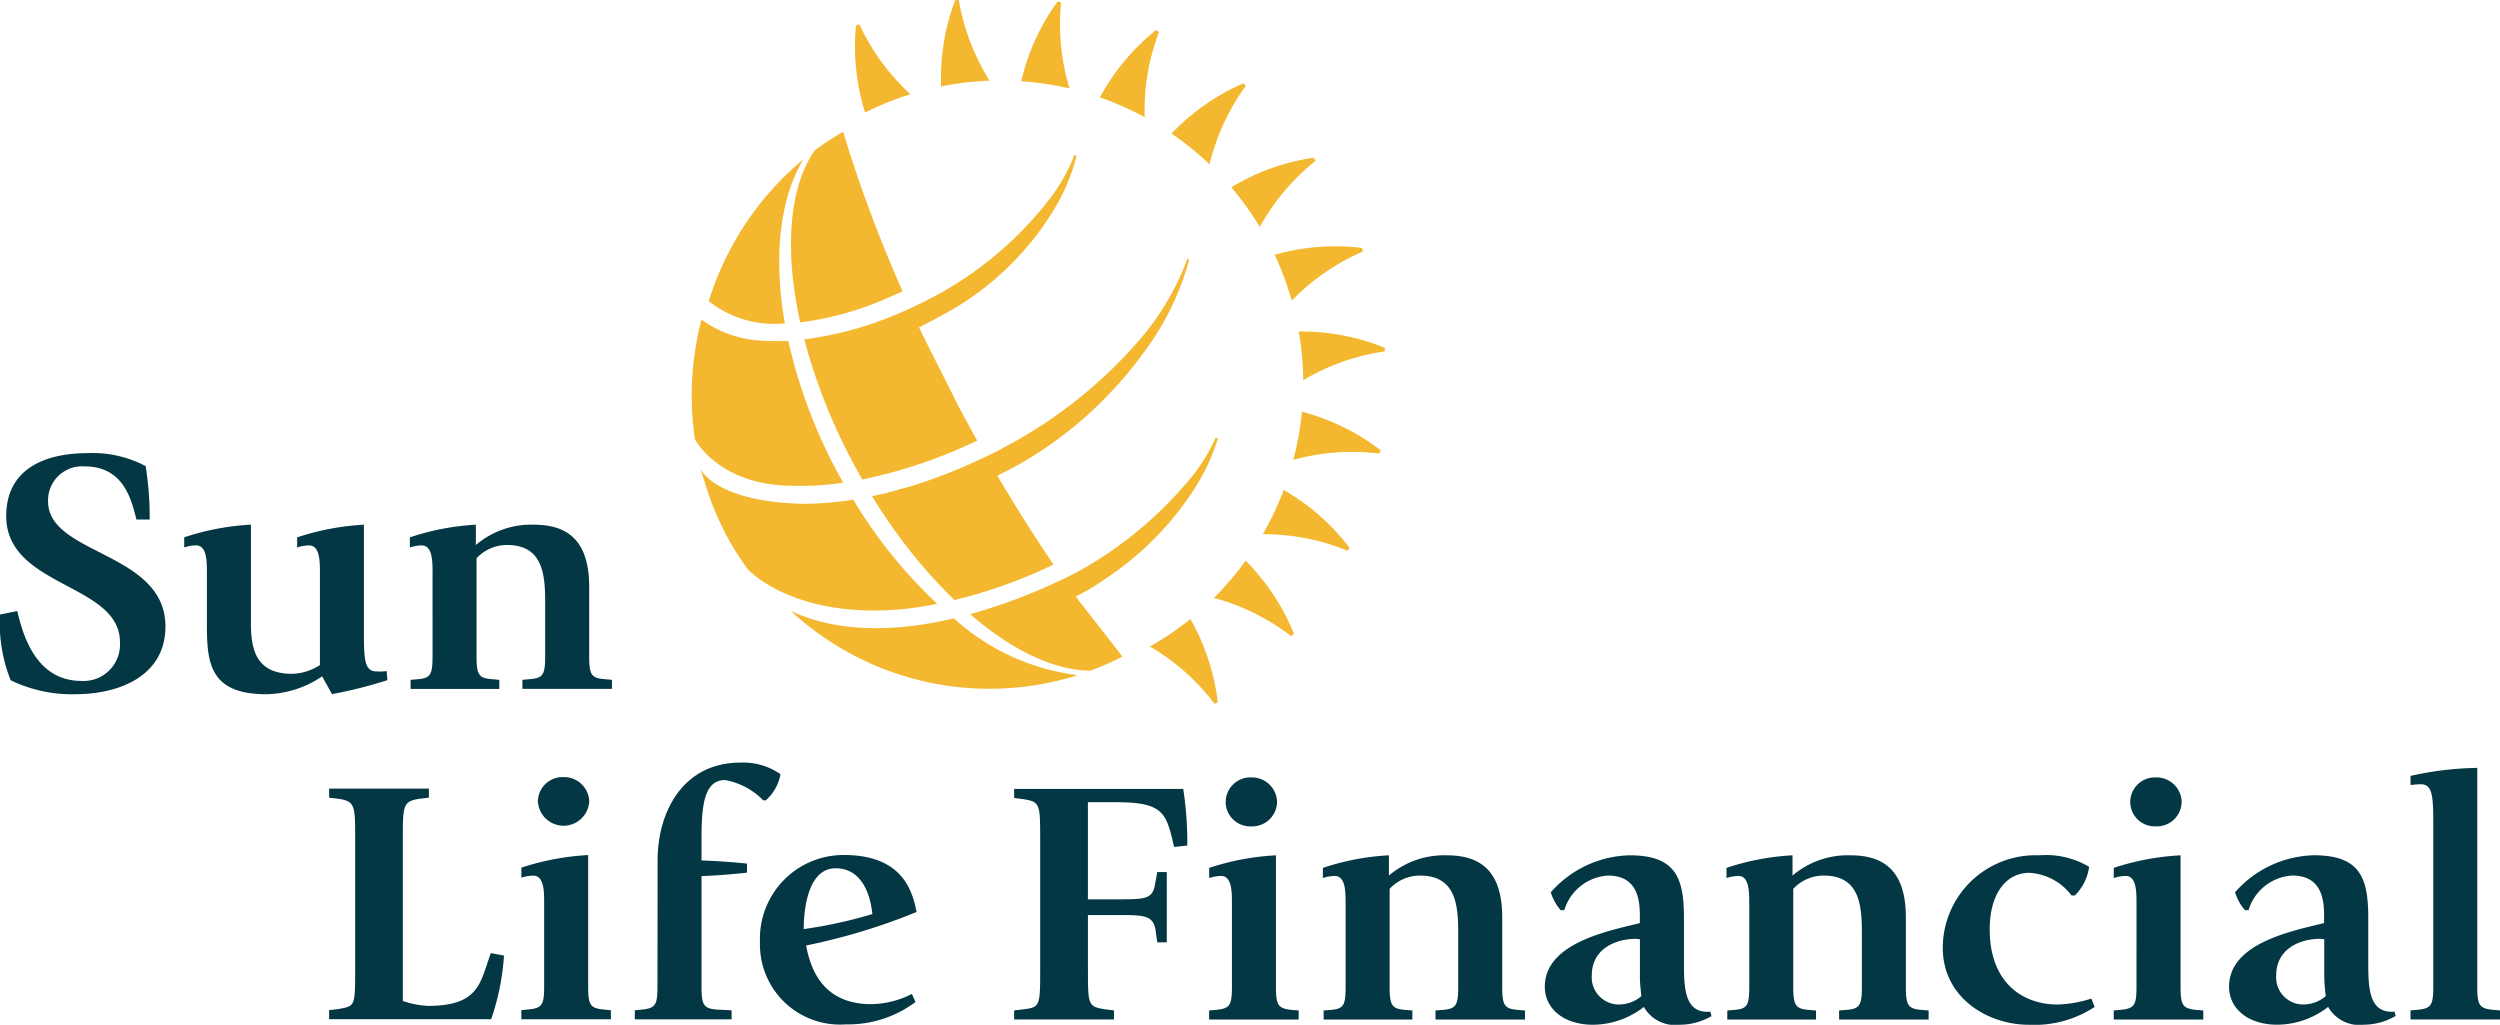 <svg xmlns="http://www.w3.org/2000/svg" width="138.038" height="56.584" viewBox="0 0 138.038 56.584"><g transform="translate(40.497 -321.358)"><path d="M16.038,95.88c-.262-.984-.648-2.934-2.855-2.934a1.88,1.88,0,0,0-2.026,1.929c0,2.971,6.481,2.776,6.481,6.907,0,2.737-2.553,3.743-4.984,3.743a7.74,7.74,0,0,1-3.563-.773,8.509,8.509,0,0,1-.589-3.627l.954-.192c.282,1.158.95,3.857,3.543,3.857a2.011,2.011,0,0,0,2.127-2.141c0-3.26-6.28-3.011-6.28-6.964,0-2.449,1.9-3.472,4.518-3.472a6.233,6.233,0,0,1,3.18.716,17.7,17.7,0,0,1,.224,2.951h-.73Zm10.249,8.659a5.65,5.65,0,0,1-3.078.986c-3.139,0-3.282-1.738-3.282-3.879v-2.8c0-.675,0-1.542-.607-1.542a2.313,2.313,0,0,0-.646.115v-.558a14.088,14.088,0,0,1,3.684-.7v5.421c0,1.525.306,2.817,2.29,2.817a3.014,3.014,0,0,0,1.519-.482V98.849c0-.675,0-1.542-.608-1.542a2.342,2.342,0,0,0-.649.115v-.558a14.1,14.1,0,0,1,3.687-.7v5.768c0,1.583,0,2.334.687,2.334a2.988,2.988,0,0,0,.569-.019l.041.5a25.079,25.079,0,0,1-3.06.773l-.547-.987Zm6.1-5.69c0-.675,0-1.542-.606-1.542a2.356,2.356,0,0,0-.649.115v-.558a13.846,13.846,0,0,1,3.646-.7v1.121a4.707,4.707,0,0,1,3.2-1.121c1.823,0,3.058.829,3.058,3.434v3.8c0,1.022.1,1.234.83,1.293l.426.038v.5H37.348v-.5l.426-.038c.73-.059.831-.272.831-1.293v-2.738c0-1.525,0-3.375-2.107-3.375a2.285,2.285,0,0,0-1.682.733V103.4c0,1.022.1,1.234.831,1.293l.426.038v.5h-4.9v-.5l.424-.038c.69-.059.789-.272.789-1.293V98.849h0ZM64.5,122.985l.464-.057c.973-.116.973-.155.973-2.275v-7.063c0-2.024,0-2.12-.952-2.275l-.485-.06v-.5h9.337a20.056,20.056,0,0,1,.224,3.125l-.73.077c-.425-1.815-.526-2.469-3.159-2.469h-1.6v5.361h1.579c1.58,0,1.986,0,2.127-.829l.123-.675h.526v3.878H72.4l-.1-.734c-.162-.771-.668-.771-2.126-.771h-1.6v2.933c0,2.063,0,2.12.972,2.275l.466.057v.5H64.5v-.5h0Zm10.768,0,.427-.036c.728-.079.829-.273.829-1.3V117.1c0-.675,0-1.543-.607-1.543a2.387,2.387,0,0,0-.649.115v-.559a14.064,14.064,0,0,1,3.687-.694v7.232c0,1.023.1,1.217.83,1.3l.425.036v.5H75.264v-.5Zm.913-11.535a1.36,1.36,0,0,1,1.417-1.331,1.388,1.388,0,0,1,1.418,1.331,1.371,1.371,0,0,1-1.418,1.371A1.356,1.356,0,0,1,76.178,111.451ZM82.8,117.1c0-.675,0-1.543-.607-1.543a2.365,2.365,0,0,0-.647.115v-.559a13.792,13.792,0,0,1,3.645-.694v1.119a4.712,4.712,0,0,1,3.2-1.119c1.824,0,3.058.829,3.058,3.432v3.8c0,1.023.1,1.236.832,1.3l.425.036v.5H87.764v-.5l.425-.036c.729-.059.83-.273.83-1.3v-2.736c0-1.524,0-3.377-2.107-3.377a2.287,2.287,0,0,0-1.68.733v5.381c0,1.023.1,1.236.829,1.3l.426.036v.5h-4.9v-.5l.425-.036c.692-.059.79-.273.79-1.3V117.1Zm16.251,4.051c0,.368.06.85.08,1.043a1.917,1.917,0,0,1-1.236.463,1.5,1.5,0,0,1-1.5-1.62c0-1.427,1.278-2.005,2.432-2.005.082,0,.141.019.224.019v2.1Zm3.889,1.893a.556.556,0,0,1-.164.016c-1.293,0-1.293-1.425-1.293-2.814v-2.373c0-2.2-.446-3.454-3-3.454a5.966,5.966,0,0,0-4.354,2.044,2.78,2.78,0,0,0,.546.986h.2a2.686,2.686,0,0,1,2.41-1.91c1.437,0,1.762,1.022,1.762,2.16v.463c-1.682.423-5.247,1.081-5.247,3.512,0,1.233,1.074,2.1,2.652,2.1a4.6,4.6,0,0,0,2.817-.983,1.979,1.979,0,0,0,1.983.983A3.5,3.5,0,0,0,103,123.3l-.058-.25Zm2.147-5.944c0-.675,0-1.543-.606-1.543a2.367,2.367,0,0,0-.649.115v-.559a13.792,13.792,0,0,1,3.645-.694v1.119a4.707,4.707,0,0,1,3.2-1.119c1.822,0,3.059.829,3.059,3.432v3.8c0,1.023.1,1.236.832,1.3l.425.036v.5h-4.944v-.5l.425-.036c.73-.059.833-.273.833-1.3v-2.736c0-1.524,0-3.377-2.107-3.377a2.291,2.291,0,0,0-1.682.733v5.381c0,1.023.1,1.236.832,1.3l.425.036v.5h-4.9v-.5l.425-.036c.689-.059.79-.273.79-1.3V117.1h0Zm19.071,5.692a6.054,6.054,0,0,1-3.647.983c-2.206,0-4.738-1.448-4.738-4.262a5.121,5.121,0,0,1,5.328-5.093,4.626,4.626,0,0,1,2.754.637,2.753,2.753,0,0,1-.79,1.581h-.181a3.141,3.141,0,0,0-2.33-1.252c-1.3,0-2.189,1.175-2.189,3.124,0,2.875,1.744,4.148,3.768,4.148a6.736,6.736,0,0,0,1.846-.329Zm1.056.192.425-.036c.73-.079.832-.273.832-1.3V117.1c0-.675,0-1.543-.607-1.543a2.394,2.394,0,0,0-.649.115v-.559a14.069,14.069,0,0,1,3.688-.694v7.232c0,1.023.1,1.217.829,1.3l.426.036v.5h-4.943v-.5h0Zm.911-11.535a1.361,1.361,0,0,1,1.418-1.331,1.389,1.389,0,0,1,1.421,1.331,1.372,1.372,0,0,1-1.421,1.371A1.357,1.357,0,0,1,126.123,111.451Zm10.715,9.7c0,.368.06.85.08,1.043a1.907,1.907,0,0,1-1.235.463,1.493,1.493,0,0,1-1.5-1.62c0-1.427,1.275-2.005,2.43-2.005.082,0,.143.019.222.019v2.1h0Zm3.888,1.893a.525.525,0,0,1-.161.016c-1.3,0-1.3-1.425-1.3-2.814v-2.373c0-2.2-.445-3.454-3-3.454a5.966,5.966,0,0,0-4.355,2.044,2.753,2.753,0,0,0,.544.986h.2a2.688,2.688,0,0,1,2.41-1.91c1.437,0,1.762,1.022,1.762,2.16v.463c-1.682.423-5.247,1.081-5.247,3.512,0,1.233,1.074,2.1,2.654,2.1a4.6,4.6,0,0,0,2.815-.983,1.984,1.984,0,0,0,1.985.983,3.513,3.513,0,0,0,1.743-.482l-.063-.25Zm.873-.06.426-.036c.729-.079.83-.273.83-1.3v-8.7c0-1.7,0-2.45-.689-2.45-.244,0-.486.039-.568.039v-.5a17.922,17.922,0,0,1,3.686-.443v12.056c0,1.023.1,1.217.83,1.3l.426.036v.5H141.6v-.5Zm-114.927-.014.486-.057c.954-.175.954-.1.954-2.3v-7.078c0-1.871,0-2.1-.954-2.239l-.486-.057v-.5h5.511v.5l-.487.057c-.953.134-.953.368-.953,2.239v8.929a4.933,4.933,0,0,0,1.395.27c2.855,0,2.876-1.31,3.464-2.914l.728.137a13.431,13.431,0,0,1-.708,3.512h-8.95Zm10.618,0,.426-.04c.728-.078.831-.269.831-1.291v-4.555c0-.672,0-1.542-.609-1.542a2.386,2.386,0,0,0-.648.115V115.1a14.163,14.163,0,0,1,3.687-.694v7.235c0,1.022.1,1.213.829,1.291l.426.04v.5H37.289v-.5Zm.911-11.536a1.362,1.362,0,0,1,1.417-1.331,1.388,1.388,0,0,1,1.418,1.331,1.419,1.419,0,0,1-2.835,0Zm6.609,4.128V114.7c0-2.681,1.4-5.4,4.577-5.4a3.6,3.6,0,0,1,2.208.639,2.5,2.5,0,0,1-.811,1.445h-.141a3.9,3.9,0,0,0-2.107-1.12c-1.214,0-1.3,1.563-1.3,3.338v1.1q1.258.047,2.511.174v.5q-1.252.14-2.511.193v6.077c0,1.022.1,1.234.85,1.291l.811.04v.5H43.554v-.5l.4-.04c.75-.078.851-.269.851-1.291Zm8.069,2.934c0-.347,0-3.358,1.763-3.358,1.275,0,1.883,1.139,2.026,2.528a25.585,25.585,0,0,1-3.789.829Zm5.96,3.586a5.1,5.1,0,0,1-2.228.558c-2.774,0-3.381-2.082-3.6-3.24a33.932,33.932,0,0,0,6.1-1.85c-.224-1.119-.749-3.146-4.01-3.146a4.619,4.619,0,0,0-4.638,4.8,4.422,4.422,0,0,0,4.741,4.552,6.2,6.2,0,0,0,3.847-1.236l-.2-.444Z" transform="translate(-49 254.165)" fill="#043744" fill-rule="evenodd"></path><path d="M82.14,66.821a12.209,12.209,0,0,1,.795-4.7l-.17-.1a12.155,12.155,0,0,0-3.095,3.716,16.881,16.881,0,0,1,2.469,1.09Zm-8.56-2.008a12.2,12.2,0,0,1-1.7-4.453l-.2,0A12.22,12.22,0,0,0,70.9,65.13,16.663,16.663,0,0,1,73.58,64.813Zm4.414.432a12.23,12.23,0,0,1-.47-4.748l-.192-.053a12.19,12.19,0,0,0-2.008,4.4A16.455,16.455,0,0,1,77.994,65.245Zm7.732,4.185a12.186,12.186,0,0,1,2-4.328l-.137-.144a12.21,12.21,0,0,0-3.962,2.773A16.826,16.826,0,0,1,85.725,69.43ZM88.5,72.89a12.221,12.221,0,0,1,3.073-3.649l-.1-.174a12.19,12.19,0,0,0-4.55,1.631A16.5,16.5,0,0,1,88.5,72.89Zm1.622,3.6c.05.157.1.314.14.47a12.176,12.176,0,0,1,3.926-2.713l-.045-.2a12.237,12.237,0,0,0-4.823.378,16.633,16.633,0,0,1,.8,2.061Zm.227,9.259a12.287,12.287,0,0,1,4.76-.346l.057-.189a12.186,12.186,0,0,0-4.341-2.122A16.676,16.676,0,0,1,90.348,85.751Zm.3-7.089a16.607,16.607,0,0,1,.248,2.687,12.237,12.237,0,0,1,4.495-1.585l.006-.2A12.191,12.191,0,0,0,90.648,78.662Zm-.83,8.75a16.9,16.9,0,0,1-1.155,2.444,12.183,12.183,0,0,1,4.683.916l.108-.166a12.227,12.227,0,0,0-3.636-3.194ZM69.159,65.578c.016-.006.034-.012.05-.016a12.2,12.2,0,0,1-2.815-3.851l-.192.049a12.224,12.224,0,0,0,.5,4.811,16.733,16.733,0,0,1,2.458-.993Zm13.27,30.476A12.159,12.159,0,0,1,86,99.218l.176-.09a12.2,12.2,0,0,0-1.51-4.592,16.668,16.668,0,0,1-2.234,1.518Zm3.534-2.683a12.2,12.2,0,0,1,4.273,2.117l.148-.135a12.186,12.186,0,0,0-2.667-4.036A16.67,16.67,0,0,1,85.963,93.371ZM62.8,87.181a15.779,15.779,0,0,0,2.7-.169c-.1-.184-.207-.365-.308-.553a28.5,28.5,0,0,1-2.729-7.282,12.265,12.265,0,0,1-1.828-.037A6.125,6.125,0,0,1,57.669,78a16.689,16.689,0,0,0-.362,6.612S58.627,87.2,62.8,87.181Z" transform="translate(-59.435 261)" fill="#f4b830" fill-rule="evenodd"></path><path d="M69.119,95.956q.853-.106,1.7-.273a26.915,26.915,0,0,1-4.64-5.754,17.644,17.644,0,0,1-2.665.232c-4.971-.084-5.764-1.927-5.764-1.927.035.123.185.6.223.718a16.478,16.478,0,0,0,1.244,3.022,14.169,14.169,0,0,0,1.162,1.821s2.56,2.807,8.743,2.161ZM63.25,80.143a17.328,17.328,0,0,0,5.02-1.433c.211-.092.419-.181.638-.284a74.738,74.738,0,0,1-3.286-8.82c-.054.033-.1.067-.158.1-.488.295-.961.6-1.409.941-1.427,2.039-1.683,5.508-.8,9.5Z" transform="translate(-59.566 259.016)" fill="#f4b830" fill-rule="evenodd"></path><path d="M62.53,80.617c-.634-3.629-.291-6.865,1.018-9.053A16.545,16.545,0,0,0,58.33,79.39a5.833,5.833,0,0,0,4.2,1.227Zm9.33,16.289c-2.9.681-6.214.894-9-.411a16.154,16.154,0,0,0,15.84,3.547,12.475,12.475,0,0,1-6.836-3.136Z" transform="translate(-59.692 258.596)" fill="#f4b830" fill-rule="evenodd"></path><path d="M89.027,93.174a21.7,21.7,0,0,1-6.29,5.3c-.2.106-.5.261-.881.443a30.9,30.9,0,0,1-5.156,1.95c2.3,1.986,4.647,3.114,6.653,3.12a16.31,16.31,0,0,0,1.678-.735c.026-.013.05-.023.075-.036s-1.912-2.459-2.575-3.324c.078-.038.156-.074.236-.118a11.432,11.432,0,0,0,1.331-.81,16.888,16.888,0,0,0,5.126-5.234,10.975,10.975,0,0,0,1.154-2.561l-.111-.064A9.937,9.937,0,0,1,89.027,93.174Z" transform="translate(-63.634 254.402)" fill="#f4b830" fill-rule="evenodd"></path><path d="M87.239,78.491A14.544,14.544,0,0,1,84.4,83.217a25.665,25.665,0,0,1-7.142,5.65c-.137.077-.276.151-.414.222l0,.006c-.245.126-.49.241-.735.36-.229.112-.456.214-.683.317a29.332,29.332,0,0,1-2.974,1.166,11.592,11.592,0,0,1-1.232.35l.007.014q-.717.2-1.417.342a29.051,29.051,0,0,0,4.548,5.737A27.222,27.222,0,0,0,79.3,95.67c.192-.086.372-.174.53-.25q-1.627-2.4-3.1-4.908c.016-.01.034-.017.051-.027.214-.105.442-.218.678-.342q.739-.387,1.44-.842a21.776,21.776,0,0,0,5.811-5.451,15.213,15.213,0,0,0,2.6-5.222l-.082-.137Z" transform="translate(-62.157 257.109)" fill="#f4b830" fill-rule="evenodd"></path><path d="M70.9,79.718c-.2.09-.424.189-.657.287a19.733,19.733,0,0,1-5.2,1.429,31.617,31.617,0,0,0,2.732,6.884c.155.287.313.57.471.851a27.251,27.251,0,0,0,5.658-1.832c.247-.109.482-.216.69-.314-.363-.653-.727-1.316-1.082-1.992.037.057-1.21-2.4-1.832-3.641l-.3-.621c.077-.038.15-.077.228-.117.094-.049.186-.1.277-.149.07-.031.077-.033.062-.023l.762-.413a15.976,15.976,0,0,0,6.274-6.06,10.948,10.948,0,0,0,1.093-2.7l-.109-.068a10.215,10.215,0,0,1-1.287,2.319,19.828,19.828,0,0,1-6.5,5.524l-.123.057s-.364.211-1.169.581Z" transform="translate(-61.132 258.666)" fill="#f4b830" fill-rule="evenodd"></path></g></svg>